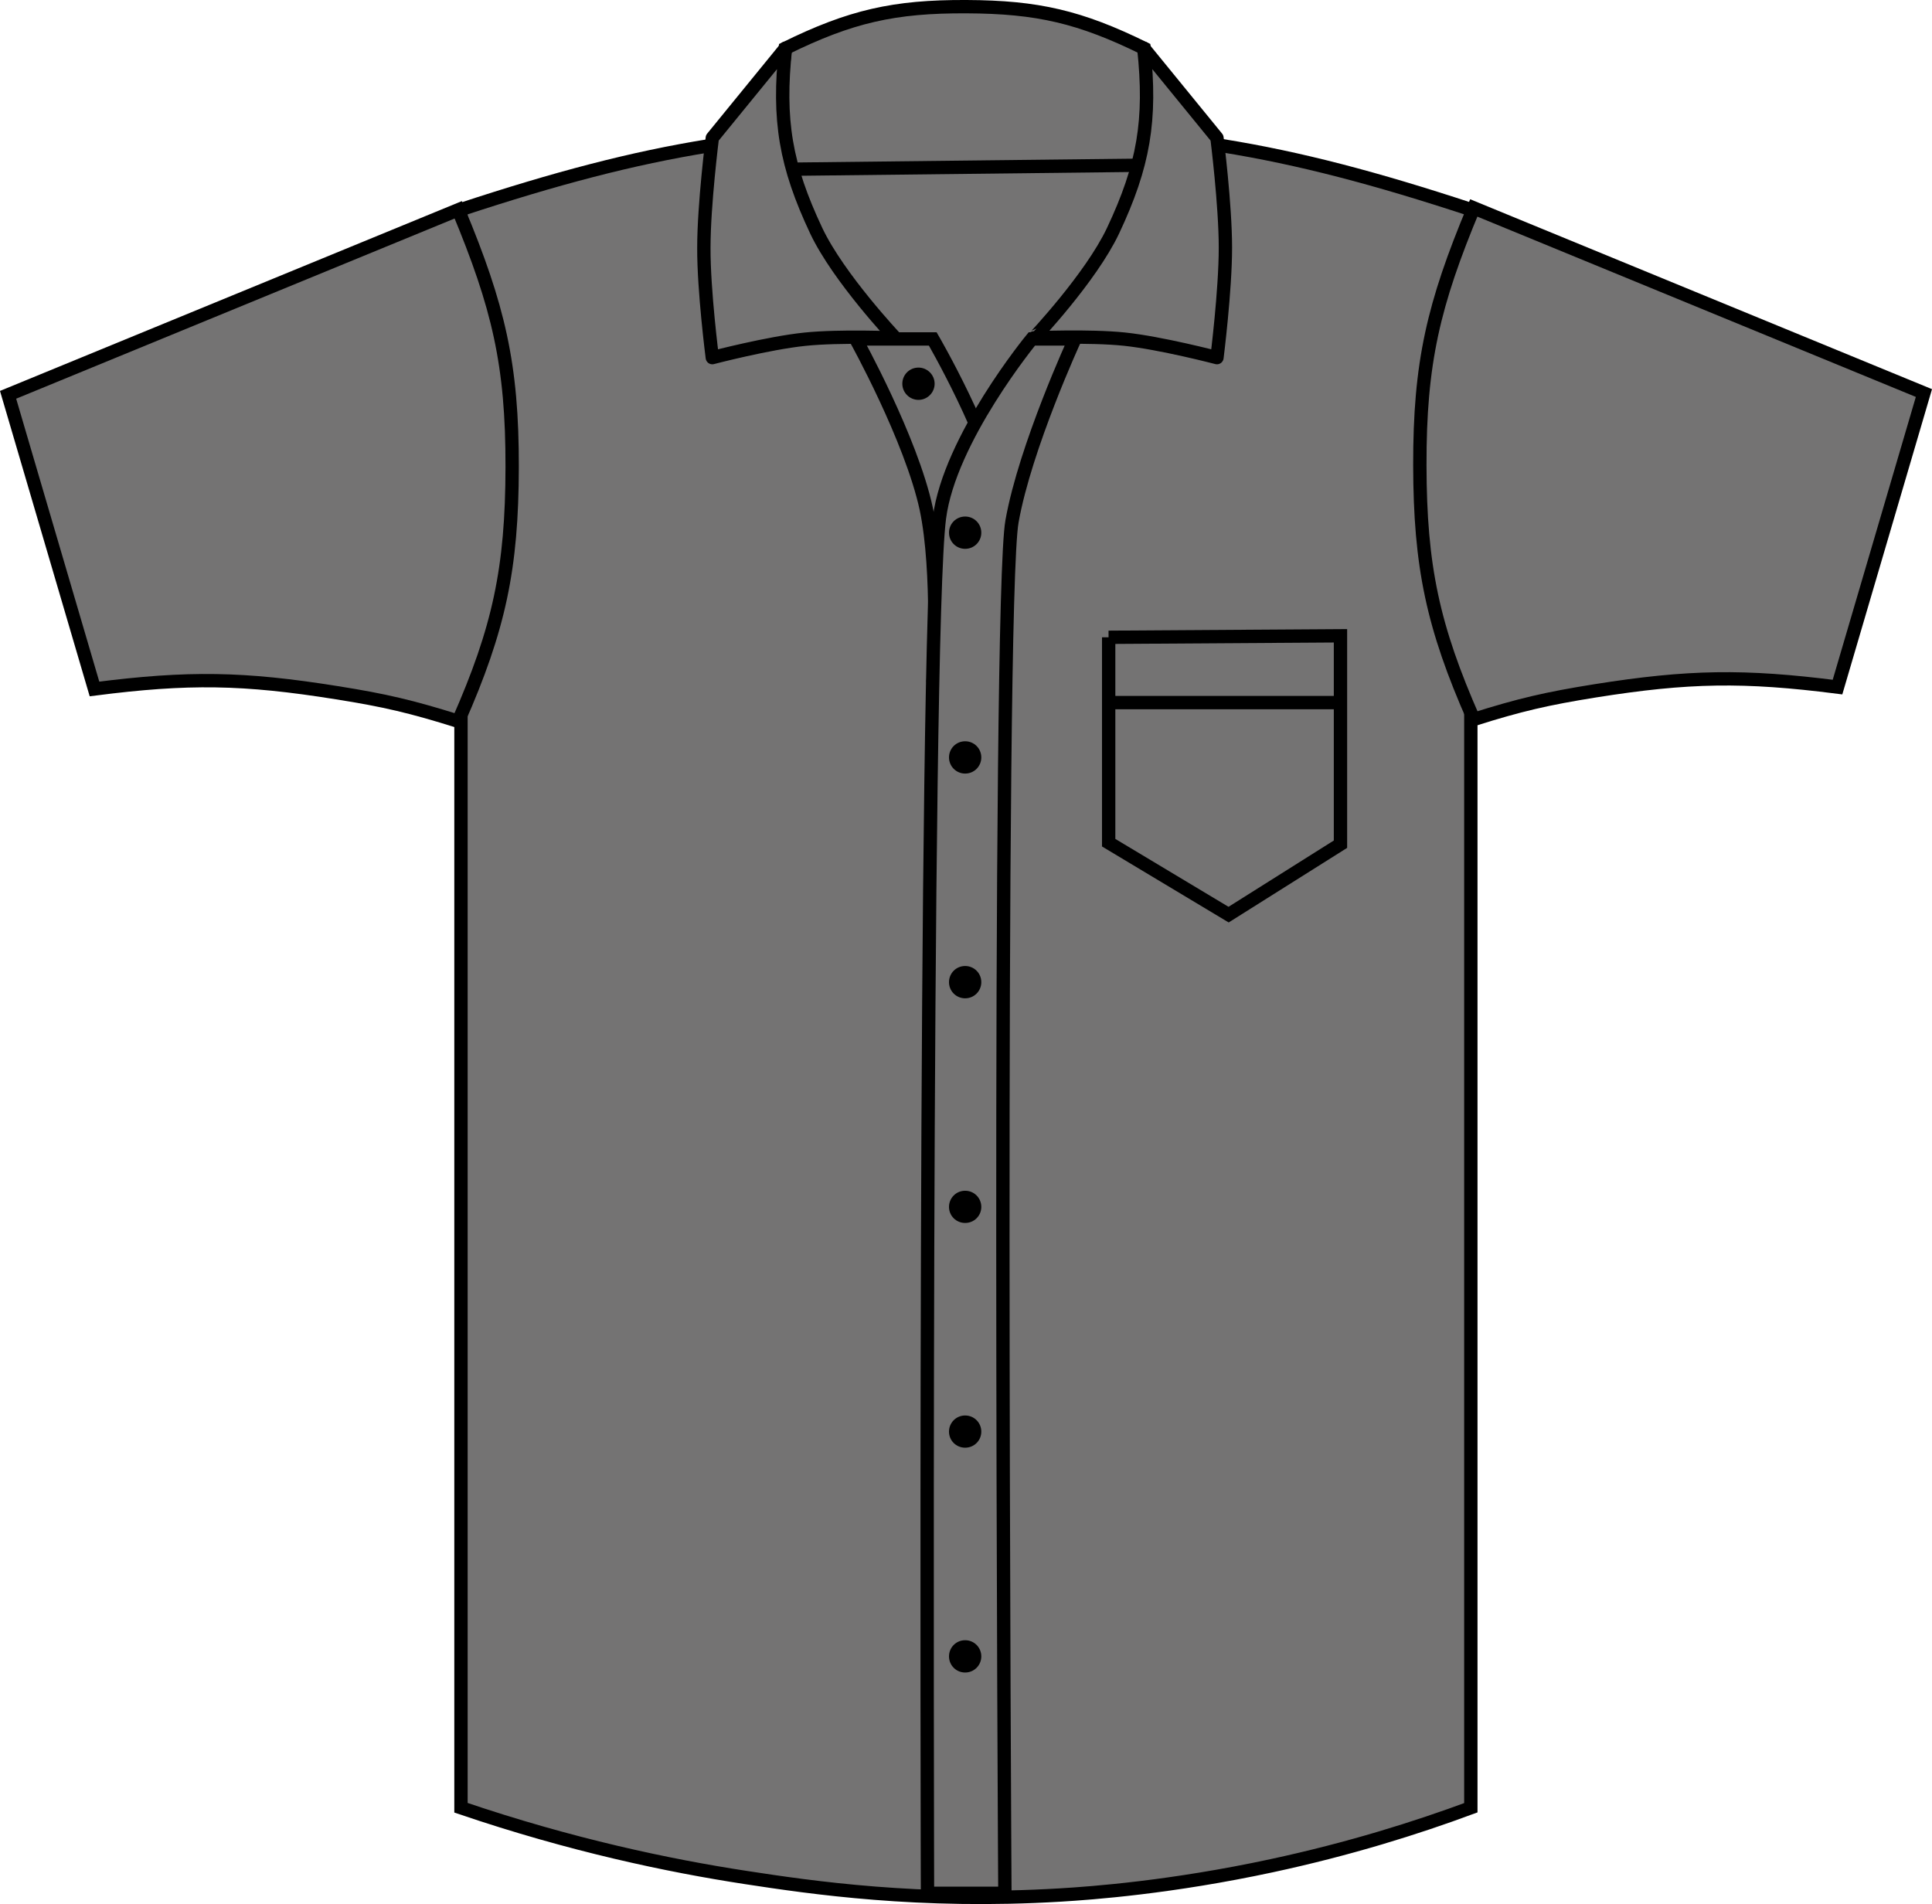<?xml version="1.0" encoding="iso-8859-1"?>
<!-- Generator: Adobe Illustrator 23.0.4, SVG Export Plug-In . SVG Version: 6.00 Build 0)  -->
<svg version="1.1" id="charcoal" xmlns="http://www.w3.org/2000/svg" xmlns:xlink="http://www.w3.org/1999/xlink" x="0px" y="0px"
	 viewBox="0 0 20.57 20.275" style="enable-background:new 0 0 20.57 20.275;" xml:space="preserve">
<g>
	<g>
		<path style="fill:#747373;stroke:#000000;stroke-width:0.142;stroke-miterlimit:3.864;" d="M4.908,2.231
			c2.017-0.664,3.252-0.862,5.375-0.862c2.124,0,3.359,0.198,5.377,0.862v17.018c-0.58,0.215-1.292,0.439-2.12,0.617
			c-1.069,0.23-1.914,0.292-2.25,0.312c-1.504,0.09-2.649-0.079-3.354-0.187c-0.815-0.125-1.855-0.343-3.028-0.742V2.231z"/>
	</g>
	<g>
		<path style="fill:#747373;stroke:#000000;stroke-width:0.142;stroke-miterlimit:3.864;" d="M8.361,0.515
			c0.693-0.341,1.158-0.448,1.93-0.444c0.758,0.003,1.211,0.11,1.891,0.444l0.164,1.242L8.221,1.804L8.361,0.515L8.361,0.515z"/>
	</g>
	<g>
		<path style="fill:#747373;stroke:#000000;stroke-width:0.142;stroke-miterlimit:3.864;" d="M9.111,3.609h0.82
			c0,0,0.606,1.039,0.75,1.777v1.809L9.938,7.193c0,0,0.066-1.097-0.076-1.774C9.701,4.671,9.111,3.609,9.111,3.609L9.111,3.609z"/>
	</g>
	<g>
		
			<path style="fill-rule:evenodd;clip-rule:evenodd;fill:#747373;stroke:#000000;stroke-width:0.142;stroke-miterlimit:3.864;" d="
			M11.445,3.609h-0.459c0,0-0.877,1.065-0.984,1.907C9.836,6.794,9.875,20.16,9.875,20.16h0.824c0,0-0.082-13.734,0.076-14.61
			C10.916,4.757,11.445,3.609,11.445,3.609L11.445,3.609z"/>
	</g>
	<g>
		<path d="M9.607,4.086c0-0.095,0.076-0.172,0.172-0.172c0.094,0,0.172,0.077,0.172,0.172c0,0.095-0.078,0.172-0.172,0.172
			C9.684,4.258,9.607,4.18,9.607,4.086L9.607,4.086z"/>
	</g>
	<g>
		<path style="fill:#747373;stroke:#000000;stroke-width:0.142;stroke-linejoin:round;stroke-miterlimit:3;" d="M11.85,2.458
			c0.328-0.696,0.41-1.18,0.328-1.945l0.779,0.955c0,0,0.09,0.711,0.09,1.169c0,0.459-0.09,1.171-0.09,1.171
			s-0.596-0.156-0.986-0.197c-0.373-0.039-0.963-0.013-0.963-0.013S11.613,2.958,11.85,2.458L11.85,2.458z"/>
	</g>
	<g>
		<path style="fill:#747373;stroke:#000000;stroke-width:0.142;stroke-linejoin:round;stroke-miterlimit:3;" d="M8.691,2.458
			c-0.328-0.696-0.41-1.18-0.328-1.945L7.584,1.468c0,0-0.09,0.711-0.09,1.169c-0.002,0.459,0.09,1.171,0.09,1.171
			S8.18,3.652,8.57,3.612c0.373-0.039,0.963-0.013,0.963-0.013S8.928,2.958,8.691,2.458L8.691,2.458z"/>
	</g>
	<g>
		<path d="M10.104,5.672c0-0.095,0.076-0.172,0.172-0.172s0.172,0.077,0.172,0.172s-0.076,0.172-0.172,0.172
			S10.104,5.767,10.104,5.672L10.104,5.672z"/>
	</g>
	<g>
		<path d="M10.104,8.065c0-0.095,0.076-0.172,0.172-0.172s0.172,0.077,0.172,0.172c0,0.095-0.076,0.172-0.172,0.172
			S10.104,8.159,10.104,8.065L10.104,8.065z"/>
	</g>
	<g>
		<path d="M10.104,10.458c0-0.095,0.076-0.172,0.172-0.172s0.172,0.077,0.172,0.172c0,0.095-0.076,0.172-0.172,0.172
			S10.104,10.553,10.104,10.458L10.104,10.458z"/>
	</g>
	<g>
		<path d="M10.104,12.851c0-0.095,0.076-0.172,0.172-0.172s0.172,0.077,0.172,0.172c0,0.095-0.076,0.171-0.172,0.171
			S10.104,12.946,10.104,12.851L10.104,12.851z"/>
	</g>
	<g>
		<path d="M10.104,15.244c0-0.095,0.076-0.172,0.172-0.172s0.172,0.077,0.172,0.172c0,0.095-0.076,0.171-0.172,0.171
			S10.104,15.339,10.104,15.244L10.104,15.244z"/>
	</g>
	<g>
		<path d="M10.104,17.637c0-0.095,0.076-0.172,0.172-0.172s0.172,0.077,0.172,0.172c0,0.095-0.076,0.172-0.172,0.172
			S10.104,17.732,10.104,17.637L10.104,17.637z"/>
	</g>
	<g>
		<path style="fill:#747373;stroke:#000000;stroke-width:0.142;stroke-miterlimit:3.864;" d="M0.086,4.204l0.92,3.132
			c0.998-0.128,1.586-0.119,2.58,0.04C4.098,7.457,4.385,7.525,4.879,7.68c0.435-0.987,0.572-1.627,0.574-2.706
			c0.002-1.092-0.145-1.709-0.574-2.74L0.086,4.204L0.086,4.204z"/>
	</g>
	<g>
		<path style="fill:#747373;stroke:#000000;stroke-width:0.142;stroke-miterlimit:3.864;" d="M20.484,4.185l-0.92,3.131
			c-0.998-0.127-1.586-0.118-2.58,0.04c-0.512,0.082-0.799,0.148-1.293,0.304c-0.435-0.987-0.572-1.627-0.574-2.706
			c-0.002-1.092,0.144-1.71,0.574-2.74L20.484,4.185L20.484,4.185z"/>
	</g>
	<g>
		<path style="fill:none;stroke:#000000;stroke-width:0.142;stroke-miterlimit:3.864;" d="M11.803,6.786l2.469-0.016v2.219
			l-1.191,0.75l-1.277-0.766V6.786L11.803,6.786z M11.779,7.481h2.516"/>
	</g>
</g>
</svg>

